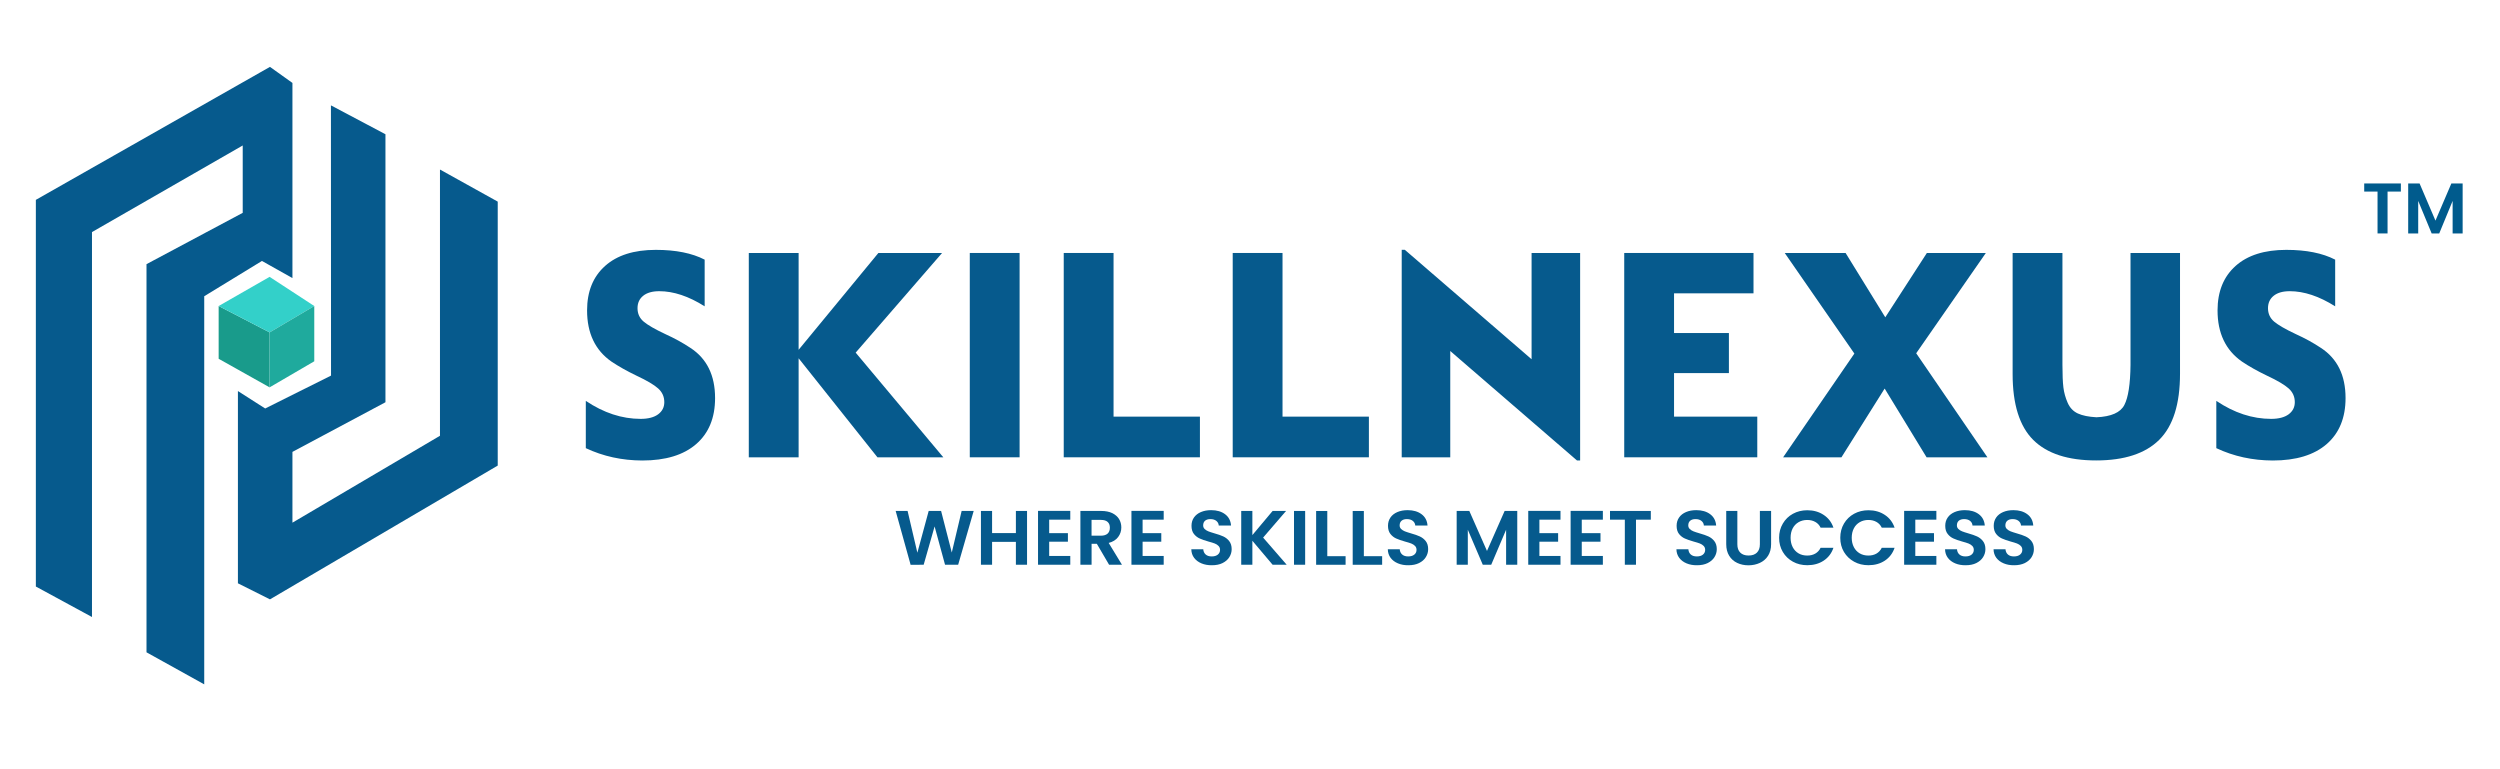 <svg xmlns="http://www.w3.org/2000/svg" xmlns:xlink="http://www.w3.org/1999/xlink" width="390" zoomAndPan="magnify" viewBox="0 0 292.5 90" height="120" preserveAspectRatio="xMidYMid meet" version="1.2"><defs><clipPath id="74b986fd11"><path d="M 4 7.105 L 35 7.105 L 35 81 L 4 81 Z M 4 7.105 "/></clipPath><clipPath id="454b0bc2a7"><path d="M 1.84 7.105 L 292 7.105 L 292 82.727 L 1.84 82.727 Z M 1.84 7.105 "/></clipPath></defs><g id="0e073965a3"><path style=" stroke:none;fill-rule:nonzero;fill:#065a8d;fill-opacity:1;" d="M 68.539 52.434 L 68.539 46.902 C 70.629 48.305 72.77 49.008 74.957 49.008 C 75.84 49.008 76.523 48.828 77.004 48.473 C 77.484 48.113 77.723 47.645 77.723 47.055 C 77.723 46.414 77.484 45.879 77.004 45.449 C 76.527 45.02 75.68 44.52 74.477 43.957 C 73.348 43.414 72.363 42.859 71.527 42.297 C 69.633 40.969 68.688 38.977 68.688 36.32 C 68.688 34.105 69.387 32.375 70.793 31.117 C 72.195 29.863 74.172 29.234 76.73 29.234 C 79.066 29.234 80.973 29.617 82.445 30.379 L 82.445 35.84 C 80.578 34.66 78.805 34.07 77.133 34.07 C 76.324 34.07 75.695 34.25 75.254 34.605 C 74.812 34.961 74.59 35.445 74.59 36.059 C 74.59 36.699 74.828 37.223 75.309 37.629 C 75.785 38.031 76.629 38.52 77.836 39.086 C 78.918 39.578 79.902 40.117 80.785 40.707 C 82.703 41.961 83.664 43.914 83.664 46.574 C 83.664 48.883 82.926 50.68 81.449 51.961 C 79.977 53.238 77.871 53.879 75.141 53.879 C 72.781 53.871 70.582 53.395 68.539 52.434 Z M 68.539 52.434 "/><path style=" stroke:none;fill-rule:nonzero;fill:#065a8d;fill-opacity:1;" d="M 87.609 53.504 L 87.609 29.598 L 93.438 29.598 L 93.438 40.926 L 102.77 29.598 L 110.223 29.598 L 100.113 41.258 L 110.367 53.504 L 102.66 53.504 L 93.438 41.918 L 93.438 53.504 Z M 87.609 53.504 "/><path style=" stroke:none;fill-rule:nonzero;fill:#065a8d;fill-opacity:1;" d="M 113.465 29.598 L 119.293 29.598 L 119.293 53.504 L 113.465 53.504 Z M 113.465 29.598 "/><path style=" stroke:none;fill-rule:nonzero;fill:#065a8d;fill-opacity:1;" d="M 124.457 53.504 L 124.457 29.598 L 130.285 29.598 L 130.285 48.746 L 140.391 48.746 L 140.391 53.504 Z M 124.457 53.504 "/><path style=" stroke:none;fill-rule:nonzero;fill:#065a8d;fill-opacity:1;" d="M 144.227 53.504 L 144.227 29.598 L 150.055 29.598 L 150.055 48.746 L 160.16 48.746 L 160.16 53.504 Z M 144.227 53.504 "/><path style=" stroke:none;fill-rule:nonzero;fill:#065a8d;fill-opacity:1;" d="M 184.504 53.871 L 169.68 41.07 L 169.68 53.504 L 164 53.504 L 164 29.23 L 164.367 29.23 L 179.195 42.031 L 179.195 29.598 L 184.875 29.598 L 184.875 53.871 Z M 184.504 53.871 "/><path style=" stroke:none;fill-rule:nonzero;fill:#065a8d;fill-opacity:1;" d="M 190.035 53.504 L 190.035 29.598 L 205.16 29.598 L 205.16 34.32 L 195.863 34.32 L 195.863 38.965 L 202.281 38.965 L 202.281 43.652 L 195.863 43.652 L 195.863 48.746 L 205.602 48.746 L 205.602 53.504 Z M 190.035 53.504 "/><path style=" stroke:none;fill-rule:nonzero;fill:#065a8d;fill-opacity:1;" d="M 208.625 53.504 L 216.961 41.367 L 208.812 29.598 L 215.934 29.598 L 220.578 37.125 L 225.445 29.598 L 232.344 29.598 L 224.195 41.332 L 232.527 53.504 L 225.41 53.504 L 220.504 45.461 L 215.449 53.504 Z M 208.625 53.504 "/><path style=" stroke:none;fill-rule:nonzero;fill:#065a8d;fill-opacity:1;" d="M 235.477 43.766 L 235.477 29.598 L 241.305 29.598 L 241.305 42.695 C 241.305 43.852 241.344 44.73 241.418 45.332 C 241.492 45.934 241.656 46.531 241.914 47.121 C 242.172 47.711 242.57 48.129 243.113 48.379 C 243.652 48.625 244.383 48.773 245.289 48.82 C 247.012 48.746 248.098 48.266 248.551 47.379 C 249.008 46.496 249.246 44.934 249.27 42.695 L 249.27 29.598 L 255.062 29.598 L 255.062 43.727 C 255.062 47.27 254.25 49.848 252.629 51.457 C 251.004 53.066 248.547 53.871 245.25 53.871 C 241.957 53.871 239.504 53.074 237.895 51.477 C 236.285 49.875 235.477 47.309 235.477 43.766 Z M 235.477 43.766 "/><path style=" stroke:none;fill-rule:nonzero;fill:#065a8d;fill-opacity:1;" d="M 259.309 52.434 L 259.309 46.902 C 261.395 48.305 263.535 49.008 265.723 49.008 C 266.609 49.008 267.289 48.828 267.773 48.473 C 268.25 48.113 268.492 47.645 268.492 47.055 C 268.492 46.414 268.25 45.879 267.773 45.449 C 267.293 45.02 266.449 44.52 265.246 43.957 C 264.113 43.414 263.129 42.859 262.297 42.297 C 260.402 40.969 259.453 38.977 259.453 36.32 C 259.453 34.105 260.156 32.375 261.559 31.117 C 262.961 29.863 264.941 29.234 267.496 29.234 C 269.832 29.234 271.738 29.617 273.215 30.379 L 273.215 35.84 C 271.344 34.66 269.574 34.07 267.902 34.07 C 267.09 34.07 266.465 34.25 266.02 34.605 C 265.578 34.961 265.355 35.445 265.355 36.059 C 265.355 36.699 265.598 37.223 266.074 37.629 C 266.555 38.031 267.395 38.52 268.602 39.086 C 269.684 39.578 270.668 40.117 271.551 40.707 C 273.469 41.961 274.43 43.914 274.43 46.574 C 274.43 48.883 273.691 50.68 272.219 51.961 C 270.742 53.238 268.641 53.879 265.91 53.879 C 263.551 53.871 261.348 53.395 259.309 52.434 Z M 259.309 52.434 "/><path style=" stroke:none;fill-rule:nonzero;fill:#005b8d;fill-opacity:1;" d="M 280.902 21.465 L 280.902 22.414 L 279.344 22.414 L 279.344 27.312 L 278.172 27.312 L 278.172 22.414 L 276.613 22.414 L 276.613 21.465 Z M 280.902 21.465 "/><path style=" stroke:none;fill-rule:nonzero;fill:#005b8d;fill-opacity:1;" d="M 288.129 21.465 L 288.129 27.312 L 286.957 27.312 L 286.957 23.508 L 285.391 27.312 L 284.504 27.312 L 282.93 23.508 L 282.93 27.312 L 281.758 27.312 L 281.758 21.465 L 283.09 21.465 L 284.949 25.812 L 286.809 21.465 Z M 288.129 21.465 "/><path style=" stroke:none;fill-rule:nonzero;fill:#065a8d;fill-opacity:1;" d="M 113.922 59.781 L 112.105 66.074 L 110.57 66.074 L 109.348 61.594 L 108.07 66.074 L 106.543 66.086 L 104.793 59.781 L 106.188 59.781 L 107.332 64.668 L 108.656 59.781 L 110.109 59.781 L 111.359 64.645 L 112.512 59.781 Z M 113.922 59.781 "/><path style=" stroke:none;fill-rule:nonzero;fill:#065a8d;fill-opacity:1;" d="M 120.164 59.781 L 120.164 66.074 L 118.859 66.074 L 118.859 63.398 L 116.074 63.398 L 116.074 66.074 L 114.77 66.074 L 114.77 59.781 L 116.074 59.781 L 116.074 62.371 L 118.859 62.371 L 118.859 59.781 Z M 120.164 59.781 "/><path style=" stroke:none;fill-rule:nonzero;fill:#065a8d;fill-opacity:1;" d="M 122.754 60.801 L 122.754 62.379 L 124.945 62.379 L 124.945 63.379 L 122.754 63.379 L 122.754 65.047 L 125.223 65.047 L 125.223 66.074 L 121.449 66.074 L 121.449 59.773 L 125.223 59.773 L 125.223 60.801 Z M 122.754 60.801 "/><path style=" stroke:none;fill-rule:nonzero;fill:#065a8d;fill-opacity:1;" d="M 129.762 66.074 L 128.328 63.621 L 127.715 63.621 L 127.715 66.074 L 126.406 66.074 L 126.406 59.781 L 128.848 59.781 C 129.352 59.781 129.781 59.867 130.137 60.035 C 130.488 60.211 130.754 60.441 130.93 60.73 C 131.105 61.023 131.195 61.348 131.195 61.711 C 131.195 62.121 131.074 62.5 130.824 62.832 C 130.574 63.164 130.207 63.398 129.715 63.523 L 131.27 66.074 Z M 127.711 62.676 L 128.801 62.676 C 129.152 62.676 129.414 62.59 129.594 62.43 C 129.77 62.266 129.855 62.035 129.855 61.738 C 129.855 61.445 129.77 61.227 129.594 61.066 C 129.418 60.902 129.152 60.828 128.801 60.828 L 127.711 60.828 Z M 127.711 62.676 "/><path style=" stroke:none;fill-rule:nonzero;fill:#065a8d;fill-opacity:1;" d="M 133.684 60.801 L 133.684 62.379 L 135.871 62.379 L 135.871 63.379 L 133.684 63.379 L 133.684 65.047 L 136.152 65.047 L 136.152 66.074 L 132.379 66.074 L 132.379 59.773 L 136.152 59.773 L 136.152 60.801 Z M 133.684 60.801 "/><path style=" stroke:none;fill-rule:nonzero;fill:#065a8d;fill-opacity:1;" d="M 140.57 65.914 C 140.207 65.762 139.922 65.547 139.711 65.266 C 139.5 64.984 139.391 64.648 139.383 64.266 L 140.781 64.266 C 140.801 64.523 140.895 64.727 141.066 64.879 C 141.234 65.027 141.469 65.102 141.77 65.102 C 142.074 65.102 142.312 65.031 142.484 64.891 C 142.656 64.75 142.746 64.562 142.746 64.336 C 142.746 64.148 142.688 63.996 142.57 63.875 C 142.453 63.754 142.305 63.66 142.129 63.59 C 141.953 63.523 141.711 63.445 141.398 63.363 C 140.977 63.242 140.633 63.125 140.367 63.004 C 140.102 62.887 139.879 62.711 139.688 62.473 C 139.5 62.234 139.406 61.918 139.406 61.52 C 139.406 61.148 139.5 60.824 139.695 60.547 C 139.891 60.27 140.156 60.059 140.508 59.91 C 140.855 59.762 141.254 59.688 141.699 59.688 C 142.371 59.688 142.914 59.848 143.336 60.164 C 143.754 60.477 143.988 60.918 144.031 61.484 L 142.594 61.484 C 142.582 61.27 142.488 61.09 142.312 60.945 C 142.137 60.805 141.902 60.734 141.609 60.734 C 141.352 60.734 141.152 60.797 140.996 60.922 C 140.848 61.051 140.77 61.23 140.77 61.473 C 140.77 61.641 140.828 61.781 140.941 61.891 C 141.055 62.004 141.199 62.094 141.371 62.164 C 141.539 62.23 141.781 62.312 142.094 62.402 C 142.516 62.52 142.859 62.641 143.125 62.762 C 143.391 62.883 143.621 63.062 143.812 63.301 C 144.004 63.543 144.105 63.855 144.105 64.25 C 144.105 64.586 144.016 64.898 143.832 65.188 C 143.652 65.477 143.387 65.703 143.039 65.879 C 142.691 66.051 142.277 66.133 141.801 66.133 C 141.344 66.141 140.934 66.066 140.57 65.914 Z M 140.57 65.914 "/><path style=" stroke:none;fill-rule:nonzero;fill:#065a8d;fill-opacity:1;" d="M 148.895 66.074 L 146.527 63.27 L 146.527 66.074 L 145.223 66.074 L 145.223 59.781 L 146.527 59.781 L 146.527 62.605 L 148.895 59.781 L 150.469 59.781 L 147.785 62.898 L 150.543 66.074 Z M 148.895 66.074 "/><path style=" stroke:none;fill-rule:nonzero;fill:#065a8d;fill-opacity:1;" d="M 152.703 59.781 L 152.703 66.074 L 151.398 66.074 L 151.398 59.781 Z M 152.703 59.781 "/><path style=" stroke:none;fill-rule:nonzero;fill:#065a8d;fill-opacity:1;" d="M 155.293 65.074 L 157.434 65.074 L 157.434 66.078 L 153.988 66.078 L 153.988 59.785 L 155.293 59.785 Z M 155.293 65.074 "/><path style=" stroke:none;fill-rule:nonzero;fill:#065a8d;fill-opacity:1;" d="M 159.57 65.074 L 161.711 65.074 L 161.711 66.078 L 158.266 66.078 L 158.266 59.785 L 159.57 59.785 Z M 159.57 65.074 "/><path style=" stroke:none;fill-rule:nonzero;fill:#065a8d;fill-opacity:1;" d="M 163.562 65.914 C 163.195 65.762 162.91 65.547 162.699 65.266 C 162.492 64.984 162.379 64.648 162.375 64.266 L 163.77 64.266 C 163.789 64.523 163.883 64.727 164.055 64.879 C 164.223 65.027 164.457 65.102 164.758 65.102 C 165.062 65.102 165.301 65.031 165.473 64.891 C 165.645 64.75 165.734 64.562 165.734 64.336 C 165.734 64.148 165.676 63.996 165.559 63.875 C 165.441 63.754 165.293 63.66 165.117 63.59 C 164.941 63.523 164.699 63.445 164.387 63.363 C 163.965 63.242 163.621 63.125 163.355 63.004 C 163.094 62.887 162.867 62.711 162.68 62.473 C 162.492 62.234 162.395 61.918 162.395 61.52 C 162.395 61.148 162.492 60.824 162.684 60.547 C 162.875 60.27 163.148 60.059 163.496 59.91 C 163.844 59.762 164.242 59.688 164.691 59.688 C 165.359 59.688 165.906 59.848 166.324 60.164 C 166.746 60.477 166.977 60.918 167.02 61.484 L 165.586 61.484 C 165.57 61.27 165.477 61.09 165.301 60.945 C 165.125 60.805 164.891 60.734 164.598 60.734 C 164.34 60.734 164.141 60.797 163.988 60.922 C 163.836 61.051 163.758 61.23 163.758 61.473 C 163.758 61.641 163.816 61.781 163.93 61.891 C 164.047 62.004 164.188 62.094 164.359 62.164 C 164.531 62.23 164.77 62.312 165.082 62.402 C 165.504 62.52 165.852 62.641 166.113 62.762 C 166.379 62.883 166.613 63.062 166.805 63.301 C 166.996 63.543 167.094 63.855 167.094 64.25 C 167.094 64.586 167.004 64.898 166.82 65.188 C 166.645 65.477 166.379 65.703 166.027 65.879 C 165.68 66.051 165.266 66.133 164.789 66.133 C 164.332 66.141 163.926 66.066 163.562 65.914 Z M 163.562 65.914 "/><path style=" stroke:none;fill-rule:nonzero;fill:#065a8d;fill-opacity:1;" d="M 177.52 59.781 L 177.52 66.074 L 176.215 66.074 L 176.215 61.98 L 174.473 66.074 L 173.484 66.074 L 171.734 61.98 L 171.734 66.074 L 170.43 66.074 L 170.43 59.781 L 171.91 59.781 L 173.977 64.461 L 176.043 59.781 Z M 177.52 59.781 "/><path style=" stroke:none;fill-rule:nonzero;fill:#065a8d;fill-opacity:1;" d="M 180.109 60.801 L 180.109 62.379 L 182.301 62.379 L 182.301 63.379 L 180.109 63.379 L 180.109 65.047 L 182.578 65.047 L 182.578 66.074 L 178.805 66.074 L 178.805 59.773 L 182.578 59.773 L 182.578 60.801 Z M 180.109 60.801 "/><path style=" stroke:none;fill-rule:nonzero;fill:#065a8d;fill-opacity:1;" d="M 185.066 60.801 L 185.066 62.379 L 187.258 62.379 L 187.258 63.379 L 185.066 63.379 L 185.066 65.047 L 187.535 65.047 L 187.535 66.074 L 183.762 66.074 L 183.762 59.773 L 187.535 59.773 L 187.535 60.801 Z M 185.066 60.801 "/><path style=" stroke:none;fill-rule:nonzero;fill:#065a8d;fill-opacity:1;" d="M 193.145 59.781 L 193.145 60.801 L 191.41 60.801 L 191.41 66.074 L 190.105 66.074 L 190.105 60.801 L 188.371 60.801 L 188.371 59.781 Z M 193.145 59.781 "/><path style=" stroke:none;fill-rule:nonzero;fill:#065a8d;fill-opacity:1;" d="M 197.328 65.914 C 196.965 65.762 196.68 65.547 196.469 65.266 C 196.258 64.984 196.148 64.648 196.141 64.266 L 197.539 64.266 C 197.559 64.523 197.652 64.727 197.824 64.879 C 197.992 65.027 198.227 65.102 198.527 65.102 C 198.832 65.102 199.07 65.031 199.242 64.891 C 199.414 64.75 199.504 64.562 199.504 64.336 C 199.504 64.148 199.445 63.996 199.328 63.875 C 199.211 63.754 199.062 63.66 198.887 63.59 C 198.711 63.523 198.469 63.445 198.156 63.363 C 197.734 63.242 197.391 63.125 197.125 63.004 C 196.859 62.887 196.637 62.711 196.445 62.473 C 196.258 62.234 196.164 61.918 196.164 61.52 C 196.164 61.148 196.258 60.824 196.453 60.547 C 196.645 60.27 196.914 60.059 197.266 59.91 C 197.613 59.762 198.012 59.688 198.457 59.688 C 199.129 59.688 199.676 59.848 200.094 60.164 C 200.512 60.477 200.746 60.918 200.789 61.484 L 199.352 61.484 C 199.34 61.27 199.246 61.09 199.07 60.945 C 198.895 60.805 198.66 60.734 198.367 60.734 C 198.109 60.734 197.91 60.797 197.754 60.922 C 197.605 61.051 197.527 61.23 197.527 61.473 C 197.527 61.641 197.586 61.781 197.699 61.891 C 197.812 62.004 197.957 62.094 198.129 62.164 C 198.297 62.23 198.539 62.312 198.852 62.402 C 199.273 62.52 199.617 62.641 199.883 62.762 C 200.148 62.883 200.379 63.062 200.57 63.301 C 200.762 63.543 200.863 63.855 200.863 64.25 C 200.863 64.586 200.773 64.898 200.59 65.188 C 200.41 65.477 200.145 65.703 199.797 65.879 C 199.449 66.051 199.035 66.133 198.559 66.133 C 198.102 66.141 197.691 66.066 197.328 65.914 Z M 197.328 65.914 "/><path style=" stroke:none;fill-rule:nonzero;fill:#065a8d;fill-opacity:1;" d="M 203.27 59.781 L 203.27 63.68 C 203.27 64.105 203.383 64.43 203.613 64.656 C 203.84 64.883 204.164 64.996 204.582 64.996 C 205.004 64.996 205.332 64.883 205.559 64.656 C 205.789 64.43 205.906 64.105 205.906 63.68 L 205.906 59.781 L 207.219 59.781 L 207.219 63.668 C 207.219 64.203 207.098 64.656 206.863 65.027 C 206.625 65.395 206.305 65.676 205.902 65.859 C 205.5 66.043 205.059 66.141 204.566 66.141 C 204.082 66.141 203.645 66.047 203.25 65.859 C 202.855 65.676 202.543 65.395 202.316 65.027 C 202.086 64.656 201.969 64.207 201.969 63.668 L 201.969 59.781 Z M 203.27 59.781 "/><path style=" stroke:none;fill-rule:nonzero;fill:#065a8d;fill-opacity:1;" d="M 208.594 61.254 C 208.883 60.766 209.273 60.383 209.777 60.109 C 210.277 59.836 210.84 59.699 211.457 59.699 C 212.188 59.699 212.82 59.879 213.367 60.242 C 213.914 60.602 214.297 61.102 214.512 61.738 L 213.012 61.738 C 212.867 61.434 212.656 61.211 212.383 61.062 C 212.113 60.91 211.801 60.836 211.445 60.836 C 211.066 60.836 210.73 60.922 210.434 61.094 C 210.137 61.266 209.91 61.504 209.746 61.816 C 209.582 62.129 209.5 62.496 209.5 62.918 C 209.5 63.332 209.582 63.699 209.746 64.016 C 209.91 64.328 210.141 64.574 210.434 64.746 C 210.727 64.918 211.066 65 211.445 65 C 211.801 65 212.113 64.926 212.383 64.773 C 212.656 64.617 212.863 64.395 213.012 64.09 L 214.512 64.09 C 214.297 64.734 213.914 65.234 213.371 65.594 C 212.828 65.953 212.191 66.129 211.457 66.129 C 210.836 66.129 210.273 65.996 209.773 65.719 C 209.273 65.445 208.879 65.066 208.59 64.578 C 208.301 64.09 208.156 63.539 208.156 62.918 C 208.156 62.301 208.301 61.746 208.594 61.254 Z M 208.594 61.254 "/><path style=" stroke:none;fill-rule:nonzero;fill:#065a8d;fill-opacity:1;" d="M 215.746 61.254 C 216.035 60.766 216.43 60.383 216.93 60.109 C 217.43 59.836 217.992 59.699 218.613 59.699 C 219.34 59.699 219.977 59.879 220.523 60.242 C 221.07 60.602 221.449 61.102 221.668 61.738 L 220.168 61.738 C 220.02 61.434 219.809 61.211 219.539 61.062 C 219.266 60.91 218.957 60.836 218.602 60.836 C 218.223 60.836 217.883 60.922 217.59 61.094 C 217.293 61.266 217.062 61.504 216.902 61.816 C 216.738 62.129 216.652 62.496 216.652 62.918 C 216.652 63.332 216.738 63.699 216.902 64.016 C 217.062 64.328 217.297 64.574 217.59 64.746 C 217.883 64.918 218.223 65 218.602 65 C 218.957 65 219.266 64.926 219.539 64.773 C 219.809 64.617 220.016 64.395 220.168 64.09 L 221.668 64.09 C 221.449 64.734 221.07 65.234 220.527 65.594 C 219.984 65.953 219.344 66.129 218.609 66.129 C 217.988 66.129 217.43 65.996 216.93 65.719 C 216.43 65.445 216.035 65.066 215.742 64.578 C 215.453 64.09 215.312 63.539 215.312 62.918 C 215.312 62.301 215.457 61.746 215.746 61.254 Z M 215.746 61.254 "/><path style=" stroke:none;fill-rule:nonzero;fill:#065a8d;fill-opacity:1;" d="M 224.09 60.801 L 224.09 62.379 L 226.277 62.379 L 226.277 63.379 L 224.09 63.379 L 224.09 65.047 L 226.555 65.047 L 226.555 66.074 L 222.785 66.074 L 222.785 59.773 L 226.555 59.773 L 226.555 60.801 Z M 224.09 60.801 "/><path style=" stroke:none;fill-rule:nonzero;fill:#065a8d;fill-opacity:1;" d="M 228.758 65.914 C 228.395 65.762 228.109 65.547 227.898 65.266 C 227.688 64.984 227.578 64.648 227.57 64.266 L 228.969 64.266 C 228.988 64.523 229.082 64.727 229.254 64.879 C 229.422 65.027 229.656 65.102 229.957 65.102 C 230.262 65.102 230.5 65.031 230.672 64.891 C 230.844 64.75 230.934 64.562 230.934 64.336 C 230.934 64.148 230.875 63.996 230.758 63.875 C 230.641 63.754 230.492 63.66 230.316 63.59 C 230.141 63.523 229.898 63.445 229.586 63.363 C 229.164 63.242 228.82 63.125 228.555 63.004 C 228.289 62.887 228.066 62.711 227.879 62.473 C 227.688 62.234 227.594 61.918 227.594 61.52 C 227.594 61.148 227.688 60.824 227.883 60.547 C 228.074 60.27 228.348 60.059 228.695 59.91 C 229.043 59.762 229.441 59.688 229.887 59.688 C 230.559 59.688 231.105 59.848 231.523 60.164 C 231.941 60.477 232.176 60.918 232.219 61.484 L 230.781 61.484 C 230.77 61.27 230.676 61.09 230.5 60.945 C 230.324 60.805 230.09 60.734 229.797 60.734 C 229.539 60.734 229.34 60.797 229.184 60.922 C 229.035 61.051 228.957 61.23 228.957 61.473 C 228.957 61.641 229.016 61.781 229.129 61.891 C 229.242 62.004 229.387 62.094 229.559 62.164 C 229.727 62.23 229.969 62.312 230.281 62.402 C 230.703 62.52 231.047 62.641 231.312 62.762 C 231.578 62.883 231.809 63.062 232 63.301 C 232.191 63.543 232.293 63.855 232.293 64.25 C 232.293 64.586 232.203 64.898 232.02 65.188 C 231.84 65.477 231.574 65.703 231.227 65.879 C 230.879 66.051 230.465 66.133 229.988 66.133 C 229.531 66.141 229.125 66.066 228.758 65.914 Z M 228.758 65.914 "/><path style=" stroke:none;fill-rule:nonzero;fill:#065a8d;fill-opacity:1;" d="M 234.434 65.914 C 234.07 65.762 233.781 65.547 233.57 65.266 C 233.363 64.984 233.25 64.648 233.246 64.266 L 234.641 64.266 C 234.66 64.523 234.758 64.727 234.926 64.879 C 235.098 65.027 235.332 65.102 235.629 65.102 C 235.934 65.102 236.172 65.031 236.344 64.891 C 236.52 64.75 236.609 64.562 236.609 64.336 C 236.609 64.148 236.551 63.996 236.434 63.875 C 236.312 63.754 236.168 63.66 235.992 63.59 C 235.816 63.523 235.57 63.445 235.258 63.363 C 234.836 63.242 234.496 63.125 234.23 63.004 C 233.965 62.887 233.738 62.711 233.551 62.473 C 233.363 62.234 233.266 61.918 233.266 61.52 C 233.266 61.148 233.363 60.824 233.555 60.547 C 233.746 60.27 234.02 60.059 234.367 59.91 C 234.715 59.762 235.113 59.688 235.562 59.688 C 236.23 59.688 236.777 59.848 237.195 60.164 C 237.617 60.477 237.848 60.918 237.891 61.484 L 236.457 61.484 C 236.445 61.27 236.348 61.09 236.172 60.945 C 235.996 60.805 235.762 60.734 235.469 60.734 C 235.215 60.734 235.012 60.797 234.859 60.922 C 234.707 61.051 234.629 61.23 234.629 61.473 C 234.629 61.641 234.688 61.781 234.805 61.891 C 234.918 62.004 235.059 62.094 235.23 62.164 C 235.402 62.23 235.641 62.312 235.953 62.402 C 236.375 62.52 236.723 62.641 236.988 62.762 C 237.254 62.883 237.484 63.062 237.676 63.301 C 237.867 63.543 237.965 63.855 237.965 64.25 C 237.965 64.586 237.875 64.898 237.695 65.188 C 237.516 65.477 237.25 65.703 236.902 65.879 C 236.551 66.051 236.137 66.133 235.66 66.133 C 235.203 66.141 234.797 66.066 234.434 65.914 Z M 234.434 65.914 "/><g clip-rule="nonzero" clip-path="url(#74b986fd11)"><path style=" stroke:none;fill-rule:nonzero;fill:#065a8d;fill-opacity:1;" d="M 4.195 68.625 L 4.195 23.383 L 31.586 7.824 L 34.215 9.703 L 34.215 32.535 L 30.648 30.531 L 23.895 34.66 L 23.895 80.07 L 17.141 76.32 L 17.141 30.906 L 28.398 24.902 L 28.398 17.02 L 10.762 27.152 L 10.762 72.191 Z M 4.195 68.625 "/></g><path style=" stroke:none;fill-rule:nonzero;fill:#065a8d;fill-opacity:1;" d="M 38.719 12.328 L 45.098 15.707 L 45.098 47.062 L 34.215 52.871 L 34.215 61.152 L 51.477 50.984 L 51.477 19.836 L 58.234 23.59 L 58.234 54.473 L 31.586 70.125 L 27.836 68.246 L 27.836 45.754 L 31.027 47.793 L 38.73 43.945 Z M 38.719 12.328 "/><path style=" stroke:none;fill-rule:nonzero;fill:#199b8b;fill-opacity:1;" d="M 25.582 41.977 L 25.582 35.805 L 31.543 38.891 L 31.543 45.32 Z M 25.582 41.977 "/><path style=" stroke:none;fill-rule:nonzero;fill:#33d0c9;fill-opacity:1;" d="M 31.543 32.391 L 36.77 35.805 L 31.543 38.891 L 25.582 35.805 Z M 31.543 32.391 "/><path style=" stroke:none;fill-rule:nonzero;fill:#1faa9d;fill-opacity:1;" d="M 36.77 42.27 L 36.77 35.805 L 31.543 38.891 L 31.543 45.32 Z M 36.77 42.27 "/><g clip-rule="nonzero" clip-path="url(#454b0bc2a7)"><path style="fill:none;stroke-width:1;stroke-linecap:butt;stroke-linejoin:miter;stroke:#cccccc;stroke-opacity:1;stroke-miterlimit:10;" d="M 0.25 0.081 L 1079.994 0.081 L 1079.994 395.275 L 0.25 395.275 Z M 0.25 0.081 " transform="matrix(0.308,0,0,0.309,-20.636,-17.197)"/></g></g></svg>